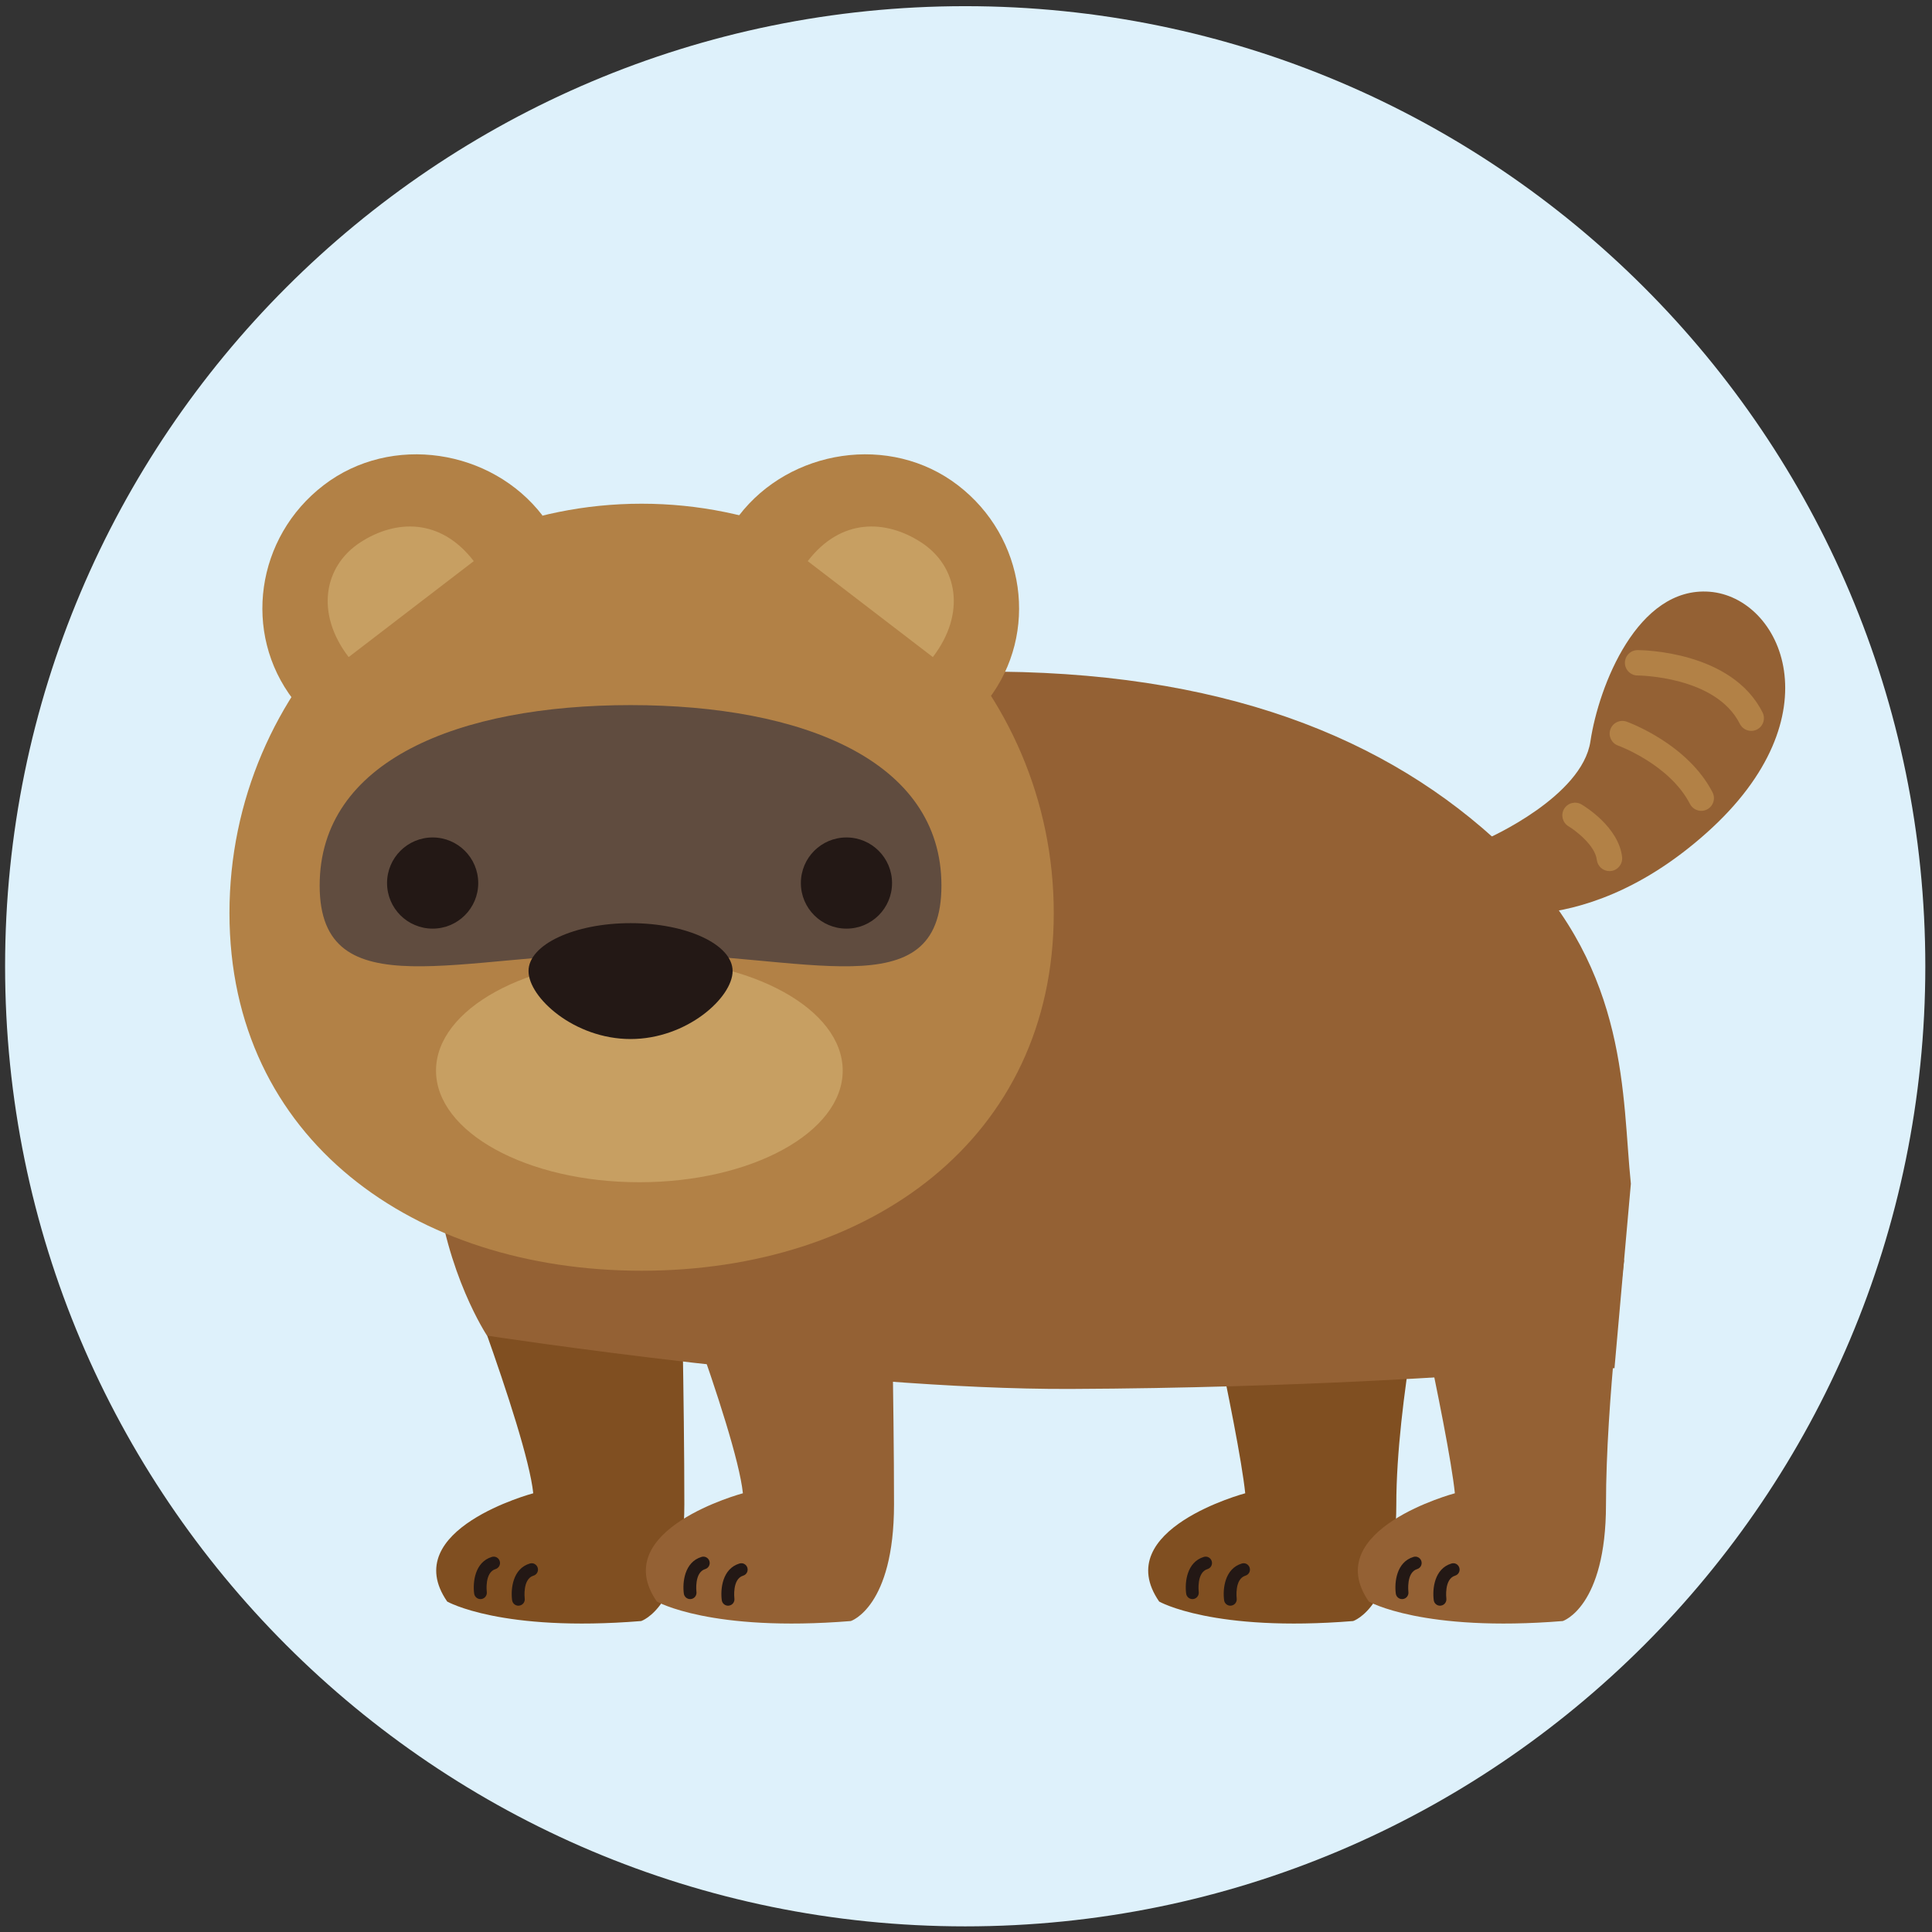 <?xml version="1.0" encoding="utf-8"?>
<!-- Generator: Adobe Illustrator 28.1.0, SVG Export Plug-In . SVG Version: 6.00 Build 0)  -->
<svg version="1.1" id="レイヤー_1" xmlns="http://www.w3.org/2000/svg" xmlns:xlink="http://www.w3.org/1999/xlink" x="0px"
	 y="0px" viewBox="0 0 75.457 75.457" style="enable-background:new 0 0 75.457 75.457;" xml:space="preserve">
<rect x="0" y="0" width="75.457" height="75.457" fill="#333333" stroke="none"/>
<style type="text/css">
	.st0{fill:#DEF1FB;}
	.st1{fill:#804F21;}
	.st2{fill:#231815;}
	.st3{fill:#946134;}
	.st4{fill:#B28146;}
	.st5{fill:#C79F62;}
	.st6{fill:#604C3F;}
</style>
<path class="st0" d="M75.196,37.739c0,20.71-16.789,37.498-37.498,37.498c-20.71,0-37.499-16.788-37.499-37.498
	c0-20.709,16.789-37.498,37.499-37.498C58.407,0.241,75.196,17.03,75.196,37.739z"/>
<path class="st1" d="M46.44,47.4c0,0,1.935,8.427,2.194,10.922c0,0-5.307,1.411-3.361,4.229c0,0,2.103,1.204,7.576,0.761
	c0,0,1.686-0.543,1.686-4.556s1.248-9.729,1.248-9.729L46.44,47.4z"/>
<g>
	<path class="st2" d="M46.572,62.455c-0.123,0-0.229-0.091-0.245-0.215c-0.058-0.436,0.022-1.23,0.689-1.432
		c0.132-0.042,0.27,0.034,0.31,0.166c0.04,0.132-0.035,0.27-0.166,0.309c-0.434,0.131-0.343,0.885-0.342,0.893
		c0.017,0.135-0.079,0.26-0.214,0.277C46.593,62.454,46.582,62.455,46.572,62.455z"/>
	<path class="st2" d="M48.054,62.713c-0.123,0-0.229-0.091-0.245-0.215c-0.058-0.438,0.022-1.23,0.69-1.432
		c0.132-0.043,0.269,0.034,0.309,0.165c0.04,0.133-0.035,0.271-0.166,0.309c-0.434,0.132-0.342,0.884-0.341,0.893
		c0.017,0.136-0.079,0.259-0.214,0.277C48.076,62.712,48.064,62.713,48.054,62.713z"/>
</g>
<path class="st3" d="M54.628,47.4c0,0,1.935,8.427,2.194,10.922c0,0-5.307,1.411-3.361,4.229c0,0,2.103,1.204,7.576,0.761
	c0,0,1.687-0.543,1.687-4.556s0.709-9.538,0.709-9.538L54.628,47.4z"/>
<g>
	<path class="st2" d="M54.76,62.455c-0.123,0-0.229-0.091-0.245-0.215c-0.058-0.436,0.022-1.23,0.69-1.432
		c0.132-0.042,0.27,0.034,0.309,0.166c0.04,0.132-0.035,0.27-0.165,0.309c-0.434,0.131-0.342,0.885-0.342,0.893
		c0.017,0.135-0.079,0.26-0.214,0.277C54.782,62.454,54.771,62.455,54.76,62.455z"/>
	<path class="st2" d="M56.242,62.713c-0.122,0-0.228-0.091-0.245-0.215c-0.058-0.438,0.022-1.23,0.69-1.432
		c0.133-0.043,0.27,0.034,0.309,0.165c0.04,0.133-0.035,0.271-0.166,0.309c-0.433,0.132-0.342,0.884-0.341,0.893
		c0.017,0.136-0.078,0.259-0.214,0.277C56.264,62.712,56.253,62.713,56.242,62.713z"/>
</g>
<path class="st1" d="M17.255,47.4c0,0,3.312,8.427,3.572,10.922c0,0-5.308,1.411-3.361,4.229c0,0,2.103,1.204,7.576,0.761
	c0,0,1.686-0.543,1.686-4.556s-0.13-9.729-0.13-9.729L17.255,47.4z"/>
<path class="st3" d="M19.022,52.165c0,0-6.418-9.634,3.258-19.755c4.255-4.451,12.284-6.228,16.814-6.177
	c9.239,0.102,15.652,2.852,20.099,7.312c4.448,4.462,4.15,9.293,4.503,12.688l-0.64,7.203l-5.091,0.236
	c0,0-7.156,0.538-16.143,0.575C32.836,54.286,19.022,52.165,19.022,52.165z"/>
<g>
	<path class="st2" d="M18.764,62.455c-0.122,0-0.228-0.091-0.245-0.215c-0.058-0.436,0.022-1.23,0.69-1.432
		c0.133-0.042,0.27,0.034,0.309,0.166c0.04,0.132-0.035,0.27-0.165,0.309c-0.433,0.131-0.342,0.885-0.341,0.893
		c0.017,0.135-0.078,0.26-0.214,0.277C18.786,62.454,18.775,62.455,18.764,62.455z"/>
	<path class="st2" d="M20.246,62.713c-0.122,0-0.228-0.091-0.245-0.215c-0.058-0.438,0.022-1.23,0.69-1.432
		c0.133-0.043,0.27,0.034,0.31,0.165c0.04,0.133-0.035,0.271-0.166,0.309c-0.433,0.132-0.342,0.884-0.341,0.893
		c0.017,0.136-0.078,0.259-0.214,0.277C20.268,62.712,20.257,62.713,20.246,62.713z"/>
</g>
<path class="st3" d="M25.443,47.4c0,0,3.312,8.427,3.572,10.922c0,0-5.307,1.411-3.361,4.229c0,0,2.103,1.204,7.576,0.761
	c0,0,1.687-0.543,1.687-4.556s-0.13-9.729-0.13-9.729L25.443,47.4z"/>
<g>
	<path class="st2" d="M26.953,62.455c-0.122,0-0.228-0.091-0.245-0.215c-0.058-0.436,0.022-1.23,0.69-1.432
		c0.134-0.042,0.27,0.034,0.31,0.166c0.039,0.132-0.035,0.27-0.166,0.309c-0.433,0.131-0.342,0.885-0.341,0.893
		c0.017,0.135-0.078,0.26-0.214,0.277C26.975,62.454,26.964,62.455,26.953,62.455z"/>
	<path class="st2" d="M28.436,62.713c-0.123,0-0.229-0.091-0.246-0.215c-0.058-0.438,0.022-1.23,0.69-1.432
		c0.134-0.043,0.27,0.034,0.31,0.165c0.039,0.133-0.035,0.271-0.166,0.309c-0.433,0.132-0.342,0.884-0.341,0.893
		c0.017,0.136-0.078,0.259-0.214,0.277C28.457,62.712,28.446,62.713,28.436,62.713z"/>
</g>
<path class="st4" d="M41.156,35.66c0,8.831-7.207,13.97-16.097,13.97S8.962,44.491,8.962,35.66c0-8.828,7.207-15.987,16.097-15.987
	S41.156,26.832,41.156,35.66z"/>
<path class="st4" d="M38.597,27.324c1.991-2.596,1.46-6.345-1.186-8.373c-2.645-2.031-6.562-1.408-8.553,1.188L38.597,27.324z"/>
<path class="st5" d="M36.433,25.663c1.302-1.698,0.979-3.544-0.453-4.478c-1.37-0.893-3.13-0.967-4.433,0.731L36.433,25.663z"/>
<path class="st4" d="M11.453,27.324c-1.992-2.596-1.46-6.345,1.186-8.373c2.645-2.031,6.563-1.408,8.553,1.188L11.453,27.324z"/>
<path class="st5" d="M13.617,25.663c-1.302-1.698-0.978-3.544,0.453-4.478c1.371-0.893,3.131-0.967,4.434,0.731L13.617,25.663z"/>
<path class="st5" d="M32.913,41.815c0,2.408-3.556,4.359-7.942,4.359c-4.386,0-7.942-1.951-7.942-4.359
	c0-2.407,3.556-4.36,7.942-4.36C29.357,37.455,32.913,39.408,32.913,41.815z"/>
<path class="st6" d="M36.769,34.586c0,4.888-5.342,2.637-12.048,2.637c-6.706,0-12.236,2.251-12.236-2.637
	c0-4.885,5.436-7.047,12.142-7.047C31.333,27.539,36.769,29.701,36.769,34.586z"/>
<path class="st2" d="M34.84,34.489c0,0.983-0.796,1.78-1.78,1.78c-0.983,0-1.781-0.797-1.781-1.78c0-0.984,0.797-1.781,1.781-1.781
	C34.043,32.708,34.84,33.505,34.84,34.489z"/>
<path class="st2" d="M18.678,34.489c0,0.983-0.797,1.78-1.781,1.78s-1.78-0.797-1.78-1.78c0-0.984,0.797-1.781,1.78-1.781
	S18.678,33.505,18.678,34.489z"/>
<path class="st2" d="M28.613,37.925c0,1.034-1.784,2.656-3.985,2.656c-2.201,0-3.986-1.622-3.986-2.656
	c0-1.032,1.785-1.87,3.986-1.87C26.829,36.055,28.613,36.893,28.613,37.925z"/>
<path class="st3" d="M58.114,32.741c0,0,3.678-1.623,4.002-3.786c0.325-2.163,1.839-6.058,4.652-5.844
	c2.813,0.218,4.976,4.868-0.109,9.412c-5.084,4.545-9.52,2.922-9.52,2.922L58.114,32.741z"/>
<path class="st4" d="M68.396,28.546c-0.182,0-0.357-0.102-0.444-0.274c-0.934-1.868-3.961-1.89-3.992-1.89
	c-0.274,0-0.497-0.222-0.497-0.495c0-0.275,0.223-0.496,0.497-0.496c0.149,0,3.675,0.026,4.88,2.437
	c0.122,0.245,0.023,0.543-0.222,0.666C68.546,28.529,68.471,28.546,68.396,28.546z"/>
<path class="st4" d="M66.445,31.669c-0.179,0-0.353-0.099-0.441-0.269c-0.797-1.546-2.788-2.273-2.808-2.28
	c-0.258-0.093-0.392-0.378-0.3-0.635c0.093-0.258,0.376-0.391,0.634-0.3c0.097,0.035,2.381,0.87,3.355,2.76
	c0.126,0.244,0.03,0.542-0.214,0.669C66.6,31.651,66.522,31.669,66.445,31.669z"/>
<path class="st4" d="M62.859,34.022c-0.248,0-0.463-0.187-0.493-0.438c-0.067-0.572-0.84-1.153-1.105-1.312
	c-0.235-0.141-0.312-0.443-0.172-0.68c0.139-0.234,0.443-0.312,0.678-0.174c0.148,0.087,1.449,0.888,1.586,2.05
	c0.032,0.272-0.163,0.519-0.434,0.551C62.898,34.021,62.878,34.022,62.859,34.022z"/>
</svg>
